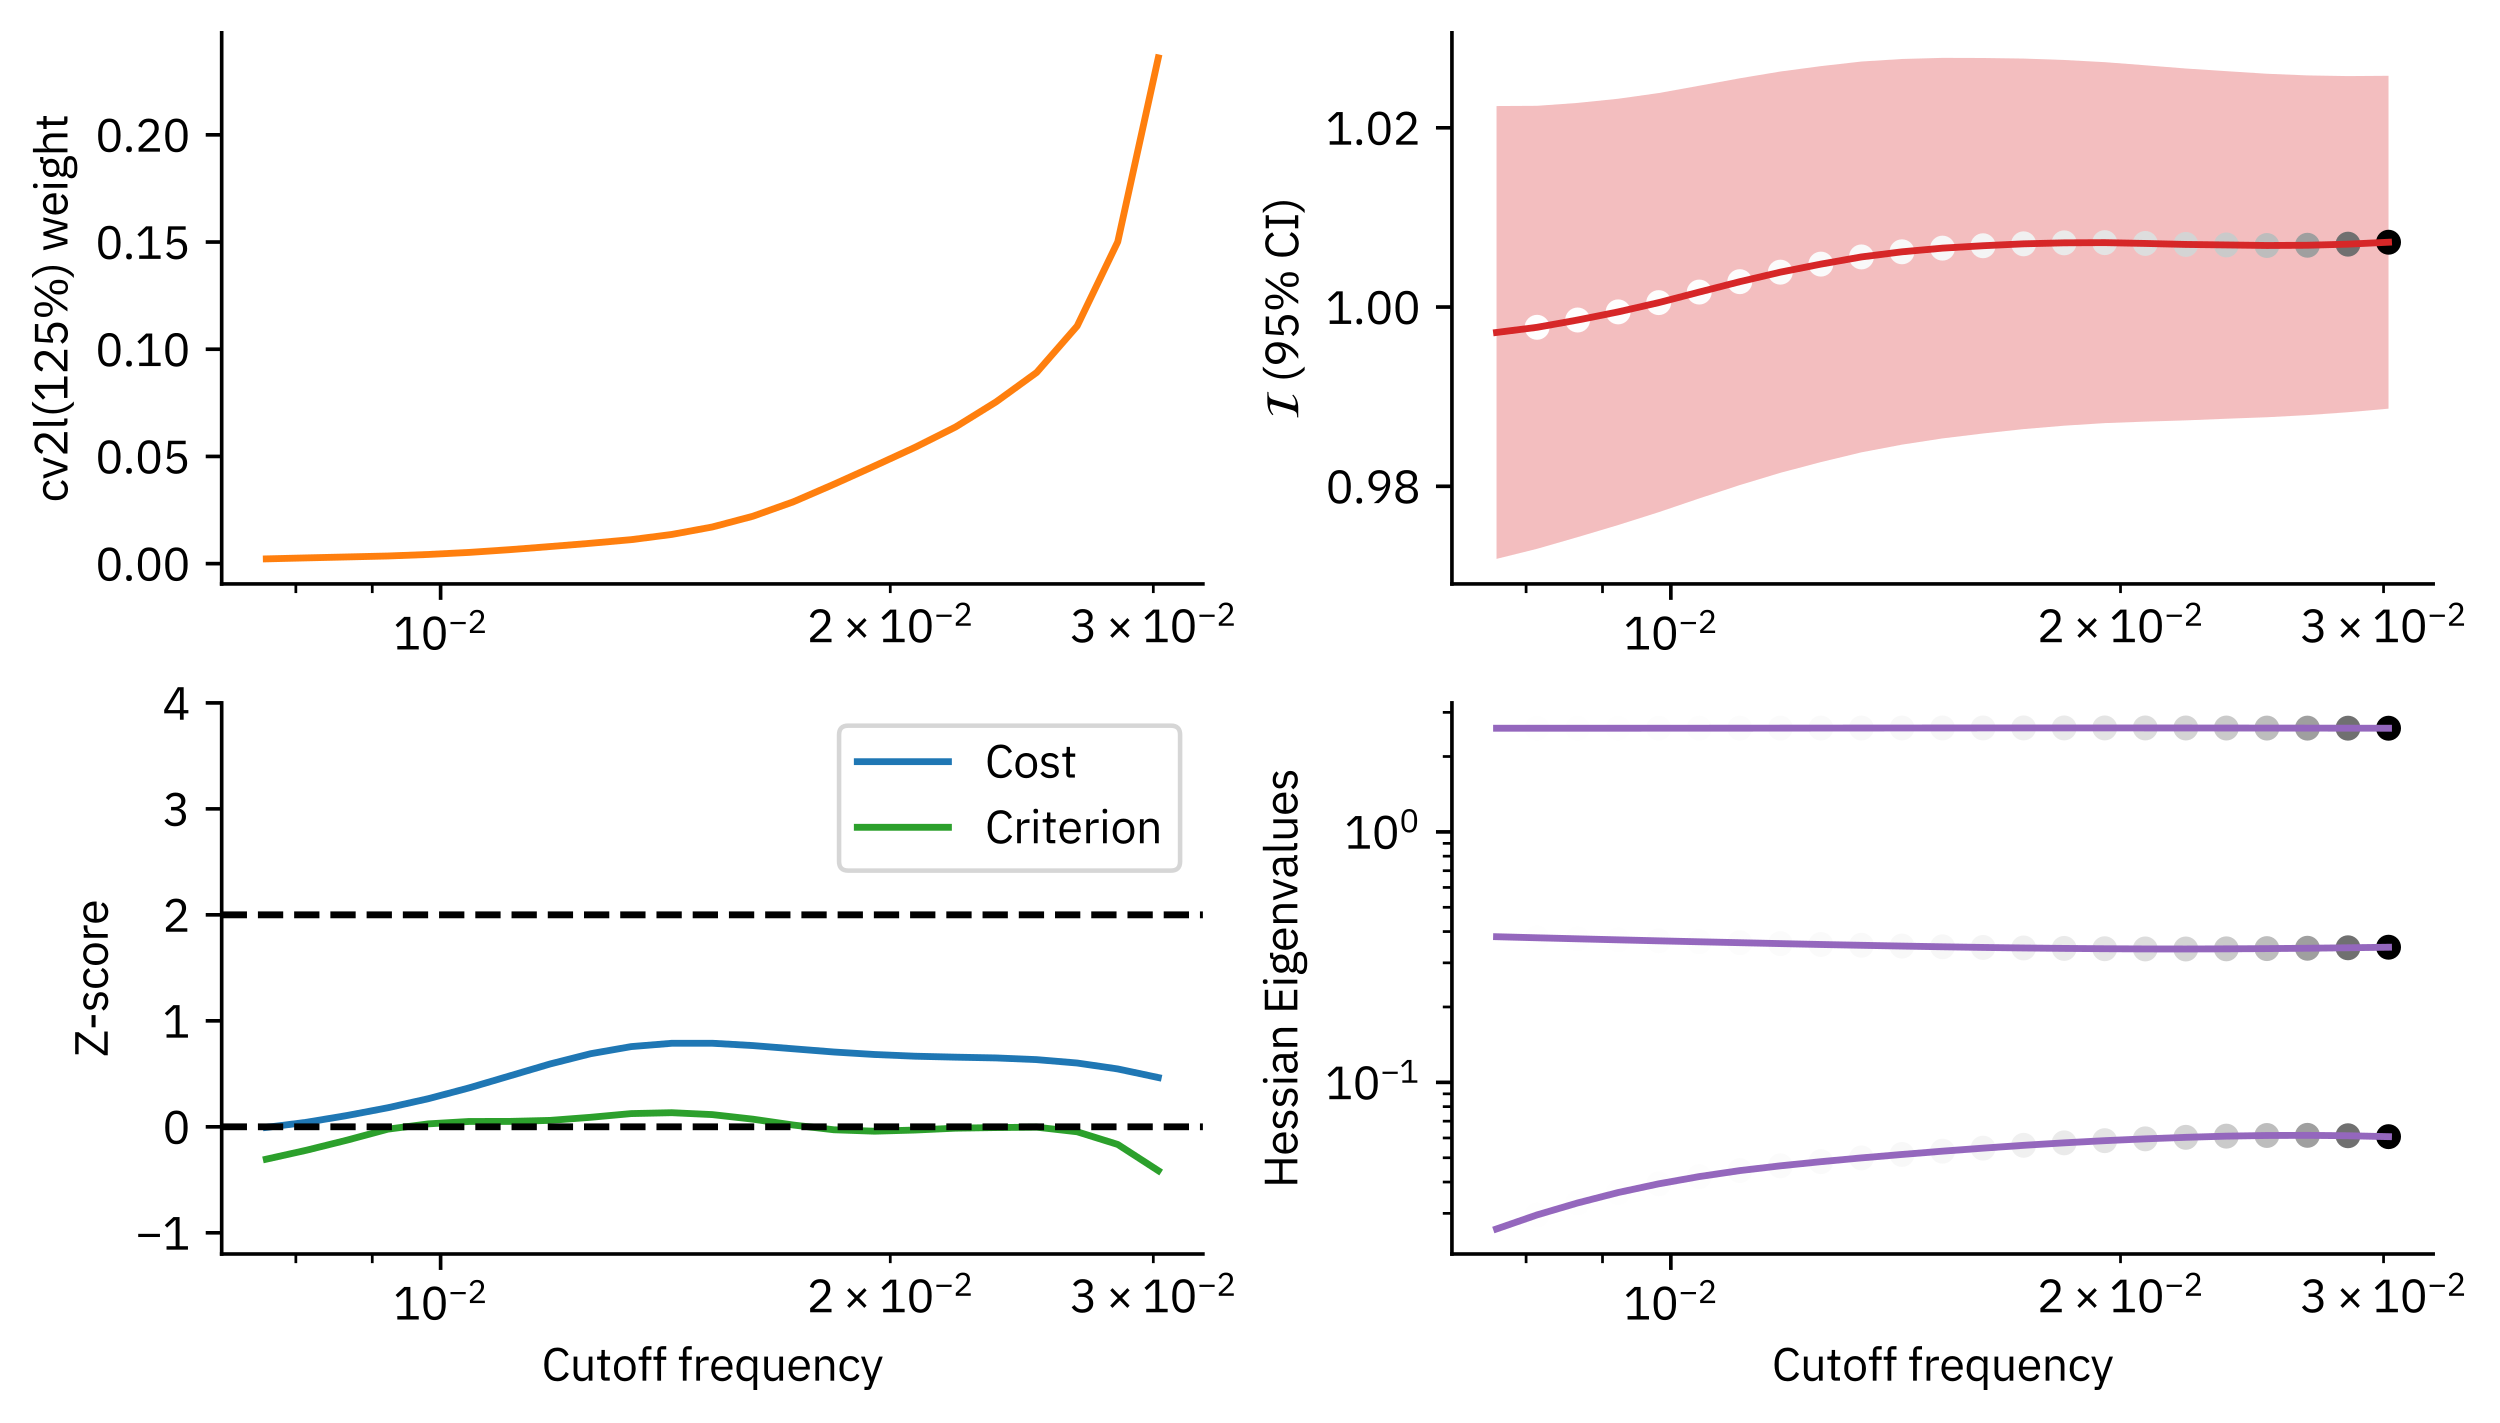<?xml version="1.0" encoding="utf-8" standalone="no"?>
<!DOCTYPE svg PUBLIC "-//W3C//DTD SVG 1.1//EN"
  "http://www.w3.org/Graphics/SVG/1.1/DTD/svg11.dtd">
<svg xmlns:xlink="http://www.w3.org/1999/xlink" width="548.548pt" height="312.15pt" viewBox="0 0 548.548 312.15" xmlns="http://www.w3.org/2000/svg" version="1.1">
 <defs>
  <style type="text/css">*{stroke-linejoin: round; stroke-linecap: butt}</style>
 </defs>
 <g id="figure_1">
  <g id="patch_1">
   <path d="M 0 312.15 
L 548.548 312.15 
L 548.548 0 
L 0 0 
z
" style="fill: #ffffff"/>
  </g>
  <g id="axes_1">
   <g id="patch_2">
    <path d="M 48.641 128.125 
L 263.935 128.125 
L 263.935 7.2 
L 48.641 7.2 
z
" style="fill: #ffffff"/>
   </g>
   <g id="matplotlib.axis_1">
    <g id="xtick_1">
     <g id="line2d_1">
      <defs>
       <path id="mfaf85795bc" d="M 0 0 
L 0 3.5 
" style="stroke: #000000; stroke-width: 0.8"/>
      </defs>
      <g>
       <use xlink:href="#mfaf85795bc" x="96.678" y="128.125" style="stroke: #000000; stroke-width: 0.8"/>
      </g>
     </g>
     <g id="text_1">
      <!-- $\mathdefault{10^{-2}}$ -->
      <g transform="translate(86.278 142.525) scale(0.1 -0.1)">
       <defs>
        <path id="IBMPlexSans-31" d="M 3501 0 
L 3501 474 
L 2349 474 
L 2349 4467 
L 1510 4467 
L 326 3360 
L 640 3021 
L 1766 4070 
L 1811 4070 
L 1811 474 
L 563 474 
L 563 0 
L 3501 0 
z
" transform="scale(0.016)"/>
        <path id="IBMPlexSans-30" d="M 1920 -77 
C 2989 -77 3456 774 3456 2234 
C 3456 3693 2989 4544 1920 4544 
C 851 4544 384 3693 384 2234 
C 384 774 851 -77 1920 -77 
z
M 1920 390 
C 1222 390 947 1005 947 1869 
L 947 2598 
C 947 3462 1222 4077 1920 4077 
C 2618 4077 2893 3462 2893 2598 
L 2893 1869 
C 2893 1005 2618 390 1920 390 
z
" transform="scale(0.016)"/>
        <path id="IBMPlexSans-2212" d="M 3411 1734 
L 3411 2170 
L 429 2170 
L 429 1734 
L 3411 1734 
z
" transform="scale(0.016)"/>
        <path id="IBMPlexSans-32" d="M 3411 474 
L 1062 474 
L 2266 1555 
C 2835 2067 3245 2554 3245 3245 
C 3245 4006 2746 4544 1875 4544 
C 1011 4544 614 4019 442 3494 
L 922 3309 
C 1043 3731 1299 4064 1850 4064 
C 2400 4064 2675 3725 2675 3232 
L 2675 3155 
C 2675 2726 2355 2278 1939 1894 
L 480 550 
L 480 0 
L 3411 0 
L 3411 474 
z
" transform="scale(0.016)"/>
       </defs>
       <use xlink:href="#IBMPlexSans-31" transform="translate(0 0.184)"/>
       <use xlink:href="#IBMPlexSans-30" transform="translate(60 0.184)"/>
       <use xlink:href="#IBMPlexSans-2212" transform="translate(120.903 36.3) scale(0.7)"/>
       <use xlink:href="#IBMPlexSans-32" transform="translate(162.903 36.3) scale(0.7)"/>
      </g>
     </g>
    </g>
    <g id="xtick_2">
     <g id="line2d_2">
      <defs>
       <path id="md2e35bf971" d="M 0 0 
L 0 2 
" style="stroke: #000000; stroke-width: 0.6"/>
      </defs>
      <g>
       <use xlink:href="#md2e35bf971" x="64.915" y="128.125" style="stroke: #000000; stroke-width: 0.6"/>
      </g>
     </g>
    </g>
    <g id="xtick_3">
     <g id="line2d_3">
      <g>
       <use xlink:href="#md2e35bf971" x="81.681" y="128.125" style="stroke: #000000; stroke-width: 0.6"/>
      </g>
     </g>
    </g>
    <g id="xtick_4">
     <g id="line2d_4">
      <g>
       <use xlink:href="#md2e35bf971" x="195.343" y="128.125" style="stroke: #000000; stroke-width: 0.6"/>
      </g>
     </g>
     <g id="text_2">
      <!-- $\mathdefault{2\times10^{-2}}$ -->
      <g transform="translate(176.993 140.925) scale(0.1 -0.1)">
       <defs>
        <path id="IBMPlexSans-d7" d="M 2938 595 
L 3251 909 
L 2234 1952 
L 3251 2995 
L 2938 3309 
L 1920 2266 
L 902 3309 
L 589 2995 
L 1606 1952 
L 589 909 
L 902 595 
L 1920 1638 
L 2938 595 
z
" transform="scale(0.016)"/>
       </defs>
       <use xlink:href="#IBMPlexSans-32" transform="translate(0 0.184)"/>
       <use xlink:href="#IBMPlexSans-d7" transform="translate(79.482 0.184)"/>
       <use xlink:href="#IBMPlexSans-31" transform="translate(158.965 0.184)"/>
       <use xlink:href="#IBMPlexSans-30" transform="translate(218.965 0.184)"/>
       <use xlink:href="#IBMPlexSans-2212" transform="translate(279.868 36.3) scale(0.7)"/>
       <use xlink:href="#IBMPlexSans-32" transform="translate(321.868 36.3) scale(0.7)"/>
      </g>
     </g>
    </g>
    <g id="xtick_5">
     <g id="line2d_5">
      <g>
       <use xlink:href="#md2e35bf971" x="253.058" y="128.125" style="stroke: #000000; stroke-width: 0.6"/>
      </g>
     </g>
     <g id="text_3">
      <!-- $\mathdefault{3\times10^{-2}}$ -->
      <g transform="translate(234.708 140.925) scale(0.1 -0.1)">
       <defs>
        <path id="IBMPlexSans-33" d="M 1184 2573 
L 1184 2106 
L 1709 2106 
C 2336 2106 2669 1805 2669 1280 
L 2669 1229 
C 2669 704 2336 403 1709 403 
C 1165 403 902 640 672 992 
L 269 685 
C 544 301 941 -77 1715 -77 
C 2624 -77 3232 454 3232 1222 
C 3232 1894 2771 2253 2291 2349 
L 2291 2374 
C 2765 2496 3149 2842 3149 3418 
C 3149 4141 2547 4544 1792 4544 
C 1075 4544 685 4173 461 3814 
L 858 3507 
C 1043 3846 1318 4064 1779 4064 
C 2253 4064 2579 3827 2579 3360 
L 2579 3315 
C 2579 2886 2272 2573 1670 2573 
L 1184 2573 
z
" transform="scale(0.016)"/>
       </defs>
       <use xlink:href="#IBMPlexSans-33" transform="translate(0 0.184)"/>
       <use xlink:href="#IBMPlexSans-d7" transform="translate(79.482 0.184)"/>
       <use xlink:href="#IBMPlexSans-31" transform="translate(158.965 0.184)"/>
       <use xlink:href="#IBMPlexSans-30" transform="translate(218.965 0.184)"/>
       <use xlink:href="#IBMPlexSans-2212" transform="translate(279.868 36.3) scale(0.7)"/>
       <use xlink:href="#IBMPlexSans-32" transform="translate(321.868 36.3) scale(0.7)"/>
      </g>
     </g>
    </g>
   </g>
   <g id="matplotlib.axis_2">
    <g id="ytick_1">
     <g id="line2d_6">
      <defs>
       <path id="m60d78a53fa" d="M 0 0 
L -3.5 0 
" style="stroke: #000000; stroke-width: 0.8"/>
      </defs>
      <g>
       <use xlink:href="#m60d78a53fa" x="48.641" y="123.675" style="stroke: #000000; stroke-width: 0.8"/>
      </g>
     </g>
     <g id="text_4">
      <!-- 0.00 -->
      <g transform="translate(20.92 127.375) scale(0.1 -0.1)">
       <defs>
        <path id="IBMPlexSans-2e" d="M 870 -77 
C 1139 -77 1261 77 1261 294 
L 1261 378 
C 1261 595 1139 749 870 749 
C 602 749 480 595 480 378 
L 480 294 
C 480 77 602 -77 870 -77 
z
" transform="scale(0.016)"/>
       </defs>
       <use xlink:href="#IBMPlexSans-30"/>
       <use xlink:href="#IBMPlexSans-2e" transform="translate(60 0)"/>
       <use xlink:href="#IBMPlexSans-30" transform="translate(87.2 0)"/>
       <use xlink:href="#IBMPlexSans-30" transform="translate(147.2 0)"/>
      </g>
     </g>
    </g>
    <g id="ytick_2">
     <g id="line2d_7">
      <g>
       <use xlink:href="#m60d78a53fa" x="48.641" y="100.152" style="stroke: #000000; stroke-width: 0.8"/>
      </g>
     </g>
     <g id="text_5">
      <!-- 0.05 -->
      <g transform="translate(20.92 103.852) scale(0.1 -0.1)">
       <defs>
        <path id="IBMPlexSans-35" d="M 3187 4467 
L 794 4467 
L 634 2010 
L 1088 1946 
C 1274 2150 1478 2323 1888 2323 
C 2496 2323 2822 1984 2822 1395 
L 2822 1331 
C 2822 742 2496 403 1888 403 
C 1350 403 1126 640 896 992 
L 493 685 
C 762 301 1146 -77 1888 -77 
C 2829 -77 3392 531 3392 1402 
C 3392 2266 2829 2784 2061 2784 
C 1594 2784 1357 2592 1146 2291 
L 1101 2291 
L 1229 3994 
L 3187 3994 
L 3187 4467 
z
" transform="scale(0.016)"/>
       </defs>
       <use xlink:href="#IBMPlexSans-30"/>
       <use xlink:href="#IBMPlexSans-2e" transform="translate(60 0)"/>
       <use xlink:href="#IBMPlexSans-30" transform="translate(87.2 0)"/>
       <use xlink:href="#IBMPlexSans-35" transform="translate(147.2 0)"/>
      </g>
     </g>
    </g>
    <g id="ytick_3">
     <g id="line2d_8">
      <g>
       <use xlink:href="#m60d78a53fa" x="48.641" y="76.629" style="stroke: #000000; stroke-width: 0.8"/>
      </g>
     </g>
     <g id="text_6">
      <!-- 0.10 -->
      <g transform="translate(20.92 80.329) scale(0.1 -0.1)">
       <use xlink:href="#IBMPlexSans-30"/>
       <use xlink:href="#IBMPlexSans-2e" transform="translate(60 0)"/>
       <use xlink:href="#IBMPlexSans-31" transform="translate(87.2 0)"/>
       <use xlink:href="#IBMPlexSans-30" transform="translate(147.2 0)"/>
      </g>
     </g>
    </g>
    <g id="ytick_4">
     <g id="line2d_9">
      <g>
       <use xlink:href="#m60d78a53fa" x="48.641" y="53.105" style="stroke: #000000; stroke-width: 0.8"/>
      </g>
     </g>
     <g id="text_7">
      <!-- 0.15 -->
      <g transform="translate(20.92 56.805) scale(0.1 -0.1)">
       <use xlink:href="#IBMPlexSans-30"/>
       <use xlink:href="#IBMPlexSans-2e" transform="translate(60 0)"/>
       <use xlink:href="#IBMPlexSans-31" transform="translate(87.2 0)"/>
       <use xlink:href="#IBMPlexSans-35" transform="translate(147.2 0)"/>
      </g>
     </g>
    </g>
    <g id="ytick_5">
     <g id="line2d_10">
      <g>
       <use xlink:href="#m60d78a53fa" x="48.641" y="29.582" style="stroke: #000000; stroke-width: 0.8"/>
      </g>
     </g>
     <g id="text_8">
      <!-- 0.20 -->
      <g transform="translate(20.92 33.282) scale(0.1 -0.1)">
       <use xlink:href="#IBMPlexSans-30"/>
       <use xlink:href="#IBMPlexSans-2e" transform="translate(60 0)"/>
       <use xlink:href="#IBMPlexSans-32" transform="translate(87.2 0)"/>
       <use xlink:href="#IBMPlexSans-30" transform="translate(147.2 0)"/>
      </g>
     </g>
    </g>
    <g id="text_9">
     <!-- cv2l(125%) weight -->
     <g transform="translate(14.8 110.232) rotate(-90) scale(0.1 -0.1)">
      <defs>
       <path id="IBMPlexSans-63" d="M 1773 -77 
C 2400 -77 2829 230 3040 704 
L 2669 954 
C 2490 576 2189 378 1773 378 
C 1165 378 851 794 851 1370 
L 851 1933 
C 851 2509 1165 2925 1773 2925 
C 2176 2925 2458 2726 2579 2387 
L 3008 2605 
C 2816 3059 2426 3379 1773 3379 
C 845 3379 301 2707 301 1651 
C 301 595 845 -77 1773 -77 
z
" transform="scale(0.016)"/>
       <path id="IBMPlexSans-76" d="M 1869 0 
L 3034 3302 
L 2541 3302 
L 1952 1664 
L 1594 538 
L 1562 538 
L 1203 1664 
L 627 3302 
L 115 3302 
L 1274 0 
L 1869 0 
z
" transform="scale(0.016)"/>
       <path id="IBMPlexSans-6c" d="M 1542 0 
L 1542 448 
L 1056 448 
L 1056 4736 
L 544 4736 
L 544 531 
C 544 224 736 0 1088 0 
L 1542 0 
z
" transform="scale(0.016)"/>
       <path id="IBMPlexSans-28" d="M 531 1997 
C 531 749 1056 -339 1690 -877 
L 2176 -877 
C 1485 -262 1011 819 1011 1715 
L 1011 2266 
C 1011 3162 1466 4224 2176 4864 
L 1690 4864 
C 1037 4307 531 3232 531 1997 
z
" transform="scale(0.016)"/>
       <path id="IBMPlexSans-25" d="M 1664 0 
L 4762 4467 
L 4269 4467 
L 1171 0 
L 1664 0 
z
M 1427 2010 
C 2074 2010 2438 2458 2438 3277 
C 2438 4096 2074 4544 1427 4544 
C 781 4544 416 4096 416 3277 
C 416 2458 781 2010 1427 2010 
z
M 1427 2342 
C 1056 2342 877 2598 877 3085 
L 877 3469 
C 877 3955 1056 4211 1427 4211 
C 1798 4211 1978 3955 1978 3469 
L 1978 3085 
C 1978 2598 1798 2342 1427 2342 
z
M 4506 -77 
C 5152 -77 5517 371 5517 1190 
C 5517 2010 5152 2458 4506 2458 
C 3859 2458 3494 2010 3494 1190 
C 3494 371 3859 -77 4506 -77 
z
M 4506 256 
C 4134 256 3955 512 3955 998 
L 3955 1382 
C 3955 1869 4134 2125 4506 2125 
C 4877 2125 5056 1869 5056 1382 
L 5056 998 
C 5056 512 4877 256 4506 256 
z
" transform="scale(0.016)"/>
       <path id="IBMPlexSans-29" d="M 1613 1997 
C 1613 3232 1107 4307 454 4864 
L -32 4864 
C 678 4224 1133 3162 1133 2266 
L 1133 1715 
C 1133 819 659 -262 -32 -877 
L 454 -877 
C 1088 -339 1613 749 1613 1997 
z
" transform="scale(0.016)"/>
       <path id="IBMPlexSans-20" transform="scale(0.016)"/>
       <path id="IBMPlexSans-77" d="M 1082 0 
L 1702 0 
L 2163 1587 
L 2445 2592 
L 2458 2592 
L 2746 1587 
L 3206 0 
L 3840 0 
L 4717 3302 
L 4237 3302 
L 3878 1875 
L 3539 429 
L 3526 429 
L 3117 1875 
L 2688 3302 
L 2234 3302 
L 1818 1875 
L 1414 429 
L 1402 429 
L 1050 1875 
L 698 3302 
L 198 3302 
L 1082 0 
z
" transform="scale(0.016)"/>
       <path id="IBMPlexSans-65" d="M 1786 -77 
C 2406 -77 2880 230 3091 678 
L 2726 941 
C 2554 576 2234 371 1818 371 
C 1203 371 838 800 838 1370 
L 838 1523 
L 3213 1523 
L 3213 1766 
C 3213 2701 2669 3379 1786 3379 
C 890 3379 301 2701 301 1651 
C 301 602 890 -77 1786 -77 
z
M 1786 2950 
C 2310 2950 2662 2560 2662 1978 
L 2662 1907 
L 838 1907 
L 838 1952 
C 838 2528 1229 2950 1786 2950 
z
" transform="scale(0.016)"/>
       <path id="IBMPlexSans-69" d="M 800 4077 
C 1018 4077 1114 4192 1114 4365 
L 1114 4448 
C 1114 4621 1018 4736 800 4736 
C 582 4736 486 4621 486 4448 
L 486 4365 
C 486 4192 582 4077 800 4077 
z
M 544 0 
L 1056 0 
L 1056 3302 
L 544 3302 
L 544 0 
z
" transform="scale(0.016)"/>
       <path id="IBMPlexSans-67" d="M 3328 -365 
C 3328 179 2976 512 2157 512 
L 1453 512 
C 1152 512 947 563 947 762 
C 947 966 1165 1075 1382 1133 
C 1478 1114 1594 1101 1702 1101 
C 2458 1101 2950 1568 2950 2240 
C 2950 2592 2810 2886 2573 3091 
L 2573 3302 
L 3200 3302 
L 3200 3750 
L 2707 3750 
C 2432 3750 2323 3565 2323 3309 
L 2323 3251 
C 2144 3334 1933 3379 1696 3379 
C 947 3379 454 2912 454 2240 
C 454 1779 685 1414 1075 1229 
L 1075 1203 
C 742 1120 506 960 506 627 
C 506 403 614 256 800 166 
L 800 96 
C 474 6 275 -186 275 -544 
C 275 -1062 698 -1357 1728 -1357 
C 2790 -1357 3328 -1043 3328 -365 
z
M 2848 -403 
C 2848 -762 2515 -941 1946 -941 
L 1472 -941 
C 954 -941 755 -704 755 -416 
C 755 -211 851 -64 1062 32 
L 2163 32 
C 2675 32 2848 -141 2848 -403 
z
M 1702 1510 
C 1267 1510 992 1715 992 2150 
L 992 2330 
C 992 2765 1267 2970 1702 2970 
C 2138 2970 2413 2765 2413 2330 
L 2413 2150 
C 2413 1715 2138 1510 1702 1510 
z
" transform="scale(0.016)"/>
       <path id="IBMPlexSans-68" d="M 544 0 
L 1056 0 
L 1056 2291 
C 1056 2714 1453 2918 1862 2918 
C 2355 2918 2611 2618 2611 2029 
L 2611 0 
L 3123 0 
L 3123 2118 
C 3123 2918 2694 3379 2016 3379 
C 1523 3379 1242 3136 1082 2765 
L 1056 2765 
L 1056 4736 
L 544 4736 
L 544 0 
z
" transform="scale(0.016)"/>
       <path id="IBMPlexSans-74" d="M 1914 0 
L 1914 448 
L 1242 448 
L 1242 2854 
L 1965 2854 
L 1965 3302 
L 1242 3302 
L 1242 4218 
L 781 4218 
L 781 3603 
C 781 3379 710 3302 493 3302 
L 186 3302 
L 186 2854 
L 730 2854 
L 730 544 
C 730 224 922 0 1274 0 
L 1914 0 
z
" transform="scale(0.016)"/>
      </defs>
      <use xlink:href="#IBMPlexSans-63"/>
      <use xlink:href="#IBMPlexSans-76" transform="translate(50.3 0)"/>
      <use xlink:href="#IBMPlexSans-32" transform="translate(99.5 0)"/>
      <use xlink:href="#IBMPlexSans-6c" transform="translate(159.5 0)"/>
      <use xlink:href="#IBMPlexSans-28" transform="translate(186.7 0)"/>
      <use xlink:href="#IBMPlexSans-31" transform="translate(220.2 0)"/>
      <use xlink:href="#IBMPlexSans-32" transform="translate(280.2 0)"/>
      <use xlink:href="#IBMPlexSans-35" transform="translate(340.2 0)"/>
      <use xlink:href="#IBMPlexSans-25" transform="translate(400.2 0)"/>
      <use xlink:href="#IBMPlexSans-29" transform="translate(492.9 0)"/>
      <use xlink:href="#IBMPlexSans-20" transform="translate(526.4 0)"/>
      <use xlink:href="#IBMPlexSans-77" transform="translate(550 0)"/>
      <use xlink:href="#IBMPlexSans-65" transform="translate(626.8 0)"/>
      <use xlink:href="#IBMPlexSans-69" transform="translate(681.7 0)"/>
      <use xlink:href="#IBMPlexSans-67" transform="translate(706.7 0)"/>
      <use xlink:href="#IBMPlexSans-68" transform="translate(759.5 0)"/>
      <use xlink:href="#IBMPlexSans-74" transform="translate(816.3 0)"/>
     </g>
    </g>
   </g>
   <g id="line2d_11">
    <path d="M 58.427 122.628 
L 67.323 122.41 
L 76.22 122.203 
L 85.116 121.994 
L 94.013 121.656 
L 102.909 121.212 
L 111.806 120.61 
L 120.702 119.922 
L 129.599 119.201 
L 138.495 118.411 
L 147.391 117.268 
L 156.288 115.63 
L 165.184 113.277 
L 174.081 110.104 
L 182.977 106.255 
L 191.874 102.243 
L 200.77 98.156 
L 209.667 93.69 
L 218.563 88.178 
L 227.46 81.729 
L 236.356 71.53 
L 245.253 53.061 
L 254.149 12.697 
" clip-path="url(#p7cb6668f11)" style="fill: none; stroke: #ff7f0e; stroke-width: 1.5; stroke-linecap: square"/>
   </g>
   <g id="patch_3">
    <path d="M 48.641 128.125 
L 48.641 7.2 
" style="fill: none; stroke: #000000; stroke-width: 0.8; stroke-linejoin: miter; stroke-linecap: square"/>
   </g>
   <g id="patch_4">
    <path d="M 48.641 128.125 
L 263.935 128.125 
" style="fill: none; stroke: #000000; stroke-width: 0.8; stroke-linejoin: miter; stroke-linecap: square"/>
   </g>
  </g>
  <g id="axes_2">
   <g id="patch_5">
    <path d="M 318.58 128.125 
L 533.875 128.125 
L 533.875 7.2 
L 318.58 7.2 
z
" style="fill: #ffffff"/>
   </g>
   <g id="FillBetweenPolyCollection_1">
    <defs>
     <path id="m335739b4f2" d="M 328.367 -288.881 
L 328.367 -189.522 
L 337.263 -191.733 
L 346.16 -194.293 
L 355.056 -196.949 
L 363.952 -199.767 
L 372.849 -202.787 
L 381.745 -205.718 
L 390.642 -208.407 
L 399.538 -210.756 
L 408.435 -212.901 
L 417.331 -214.588 
L 426.228 -215.956 
L 435.124 -217.036 
L 444.021 -217.999 
L 452.917 -218.747 
L 461.814 -219.311 
L 470.71 -219.638 
L 479.607 -219.912 
L 488.503 -220.272 
L 497.4 -220.598 
L 506.296 -221.069 
L 515.193 -221.697 
L 524.089 -222.48 
L 524.089 -295.52 
L 524.089 -295.52 
L 515.193 -295.454 
L 506.296 -295.603 
L 497.4 -295.968 
L 488.503 -296.535 
L 479.607 -297.118 
L 470.71 -297.827 
L 461.814 -298.513 
L 452.917 -298.987 
L 444.021 -299.3 
L 435.124 -299.425 
L 426.228 -299.453 
L 417.331 -299.209 
L 408.435 -298.65 
L 399.538 -297.642 
L 390.642 -296.458 
L 381.745 -294.974 
L 372.849 -293.343 
L 363.952 -291.736 
L 355.056 -290.484 
L 346.16 -289.572 
L 337.263 -288.933 
L 328.367 -288.881 
z
"/>
    </defs>
    <g clip-path="url(#p8186dd0344)">
     <use xlink:href="#m335739b4f2" x="0" y="312.15" style="fill: #d62728; fill-opacity: 0.3"/>
    </g>
   </g>
   <g id="PathCollection_1">
    <defs>
     <path id="C0_0_fe60391a0e" d="M 0 2.739 
C 0.726 2.739 1.423 2.45 1.936 1.936 
C 2.45 1.423 2.739 0.726 2.739 -0 
C 2.739 -0.726 2.45 -1.423 1.936 -1.936 
C 1.423 -2.45 0.726 -2.739 0 -2.739 
C -0.726 -2.739 -1.423 -2.45 -1.936 -1.936 
C -2.45 -1.423 -2.739 -0.726 -2.739 0 
C -2.739 0.726 -2.45 1.423 -1.936 1.936 
C -1.423 2.45 -0.726 2.739 0 2.739 
z
"/>
    </defs>
    <g clip-path="url(#p8186dd0344)">
     <use xlink:href="#C0_0_fe60391a0e" x="337.263" y="71.817" style="fill: #fefefe"/>
    </g>
    <g clip-path="url(#p8186dd0344)">
     <use xlink:href="#C0_0_fe60391a0e" x="346.16" y="70.217" style="fill: #fefefe"/>
    </g>
    <g clip-path="url(#p8186dd0344)">
     <use xlink:href="#C0_0_fe60391a0e" x="355.056" y="68.433" style="fill: #fefefe"/>
    </g>
    <g clip-path="url(#p8186dd0344)">
     <use xlink:href="#C0_0_fe60391a0e" x="363.952" y="66.398" style="fill: #fdfdfd"/>
    </g>
    <g clip-path="url(#p8186dd0344)">
     <use xlink:href="#C0_0_fe60391a0e" x="372.849" y="64.084" style="fill: #fdfdfd"/>
    </g>
    <g clip-path="url(#p8186dd0344)">
     <use xlink:href="#C0_0_fe60391a0e" x="381.745" y="61.804" style="fill: #fcfcfc"/>
    </g>
    <g clip-path="url(#p8186dd0344)">
     <use xlink:href="#C0_0_fe60391a0e" x="390.642" y="59.717" style="fill: #fbfbfb"/>
    </g>
    <g clip-path="url(#p8186dd0344)">
     <use xlink:href="#C0_0_fe60391a0e" x="399.538" y="57.951" style="fill: #fafafa"/>
    </g>
    <g clip-path="url(#p8186dd0344)">
     <use xlink:href="#C0_0_fe60391a0e" x="408.435" y="56.374" style="fill: #f9f9f9"/>
    </g>
    <g clip-path="url(#p8186dd0344)">
     <use xlink:href="#C0_0_fe60391a0e" x="417.331" y="55.251" style="fill: #f8f8f8"/>
    </g>
    <g clip-path="url(#p8186dd0344)">
     <use xlink:href="#C0_0_fe60391a0e" x="426.228" y="54.445" style="fill: #f7f7f7"/>
    </g>
    <g clip-path="url(#p8186dd0344)">
     <use xlink:href="#C0_0_fe60391a0e" x="435.124" y="53.919" style="fill: #f4f4f4"/>
    </g>
    <g clip-path="url(#p8186dd0344)">
     <use xlink:href="#C0_0_fe60391a0e" x="444.021" y="53.5" style="fill: #f0f0f0"/>
    </g>
    <g clip-path="url(#p8186dd0344)">
     <use xlink:href="#C0_0_fe60391a0e" x="452.917" y="53.283" style="fill: #eaeaea"/>
    </g>
    <g clip-path="url(#p8186dd0344)">
     <use xlink:href="#C0_0_fe60391a0e" x="461.814" y="53.238" style="fill: #e4e4e4"/>
    </g>
    <g clip-path="url(#p8186dd0344)">
     <use xlink:href="#C0_0_fe60391a0e" x="470.71" y="53.417" style="fill: #dddddd"/>
    </g>
    <g clip-path="url(#p8186dd0344)">
     <use xlink:href="#C0_0_fe60391a0e" x="479.607" y="53.634" style="fill: #d4d4d4"/>
    </g>
    <g clip-path="url(#p8186dd0344)">
     <use xlink:href="#C0_0_fe60391a0e" x="488.503" y="53.746" style="fill: #cacaca"/>
    </g>
    <g clip-path="url(#p8186dd0344)">
     <use xlink:href="#C0_0_fe60391a0e" x="497.4" y="53.866" style="fill: #bdbdbd"/>
    </g>
    <g clip-path="url(#p8186dd0344)">
     <use xlink:href="#C0_0_fe60391a0e" x="506.296" y="53.814" style="fill: #9f9f9f"/>
    </g>
    <g clip-path="url(#p8186dd0344)">
     <use xlink:href="#C0_0_fe60391a0e" x="515.193" y="53.574" style="fill: #707070"/>
    </g>
    <g clip-path="url(#p8186dd0344)">
     <use xlink:href="#C0_0_fe60391a0e" x="524.089" y="53.149"/>
    </g>
   </g>
   <g id="matplotlib.axis_3">
    <g id="xtick_6">
     <g id="line2d_12">
      <g>
       <use xlink:href="#mfaf85795bc" x="366.618" y="128.125" style="stroke: #000000; stroke-width: 0.8"/>
      </g>
     </g>
     <g id="text_10">
      <!-- $\mathdefault{10^{-2}}$ -->
      <g transform="translate(356.218 142.525) scale(0.1 -0.1)">
       <use xlink:href="#IBMPlexSans-31" transform="translate(0 0.184)"/>
       <use xlink:href="#IBMPlexSans-30" transform="translate(60 0.184)"/>
       <use xlink:href="#IBMPlexSans-2212" transform="translate(120.903 36.3) scale(0.7)"/>
       <use xlink:href="#IBMPlexSans-32" transform="translate(162.903 36.3) scale(0.7)"/>
      </g>
     </g>
    </g>
    <g id="xtick_7">
     <g id="line2d_13">
      <g>
       <use xlink:href="#md2e35bf971" x="334.855" y="128.125" style="stroke: #000000; stroke-width: 0.6"/>
      </g>
     </g>
    </g>
    <g id="xtick_8">
     <g id="line2d_14">
      <g>
       <use xlink:href="#md2e35bf971" x="351.62" y="128.125" style="stroke: #000000; stroke-width: 0.6"/>
      </g>
     </g>
    </g>
    <g id="xtick_9">
     <g id="line2d_15">
      <g>
       <use xlink:href="#md2e35bf971" x="465.283" y="128.125" style="stroke: #000000; stroke-width: 0.6"/>
      </g>
     </g>
     <g id="text_11">
      <!-- $\mathdefault{2\times10^{-2}}$ -->
      <g transform="translate(446.933 140.925) scale(0.1 -0.1)">
       <use xlink:href="#IBMPlexSans-32" transform="translate(0 0.184)"/>
       <use xlink:href="#IBMPlexSans-d7" transform="translate(79.482 0.184)"/>
       <use xlink:href="#IBMPlexSans-31" transform="translate(158.965 0.184)"/>
       <use xlink:href="#IBMPlexSans-30" transform="translate(218.965 0.184)"/>
       <use xlink:href="#IBMPlexSans-2212" transform="translate(279.868 36.3) scale(0.7)"/>
       <use xlink:href="#IBMPlexSans-32" transform="translate(321.868 36.3) scale(0.7)"/>
      </g>
     </g>
    </g>
    <g id="xtick_10">
     <g id="line2d_16">
      <g>
       <use xlink:href="#md2e35bf971" x="522.998" y="128.125" style="stroke: #000000; stroke-width: 0.6"/>
      </g>
     </g>
     <g id="text_12">
      <!-- $\mathdefault{3\times10^{-2}}$ -->
      <g transform="translate(504.648 140.925) scale(0.1 -0.1)">
       <use xlink:href="#IBMPlexSans-33" transform="translate(0 0.184)"/>
       <use xlink:href="#IBMPlexSans-d7" transform="translate(79.482 0.184)"/>
       <use xlink:href="#IBMPlexSans-31" transform="translate(158.965 0.184)"/>
       <use xlink:href="#IBMPlexSans-30" transform="translate(218.965 0.184)"/>
       <use xlink:href="#IBMPlexSans-2212" transform="translate(279.868 36.3) scale(0.7)"/>
       <use xlink:href="#IBMPlexSans-32" transform="translate(321.868 36.3) scale(0.7)"/>
      </g>
     </g>
    </g>
   </g>
   <g id="matplotlib.axis_4">
    <g id="ytick_6">
     <g id="line2d_17">
      <g>
       <use xlink:href="#m60d78a53fa" x="318.58" y="106.704" style="stroke: #000000; stroke-width: 0.8"/>
      </g>
     </g>
     <g id="text_13">
      <!-- 0.98 -->
      <g transform="translate(290.86 110.404) scale(0.1 -0.1)">
       <defs>
        <path id="IBMPlexSans-39" d="M 3411 2829 
C 3411 3891 2842 4544 1914 4544 
C 1018 4544 429 3942 429 3066 
C 429 2221 979 1690 1747 1690 
C 2291 1690 2611 1965 2822 2330 
L 2854 2317 
C 2611 1280 2080 698 1126 0 
L 1818 0 
C 2534 467 3411 1504 3411 2829 
z
M 1920 2144 
C 1331 2144 986 2483 986 3085 
L 986 3136 
C 986 3738 1331 4077 1920 4077 
C 2509 4077 2854 3738 2854 3136 
L 2854 3085 
C 2854 2483 2509 2144 1920 2144 
z
" transform="scale(0.016)"/>
        <path id="IBMPlexSans-38" d="M 1920 -77 
C 2938 -77 3469 480 3469 1216 
C 3469 1824 3104 2176 2566 2323 
L 2566 2374 
C 3034 2534 3334 2912 3334 3424 
C 3334 4102 2810 4544 1920 4544 
C 1030 4544 506 4102 506 3424 
C 506 2912 806 2534 1274 2374 
L 1274 2323 
C 736 2176 371 1824 371 1216 
C 371 480 902 -77 1920 -77 
z
M 1920 390 
C 1299 390 941 685 941 1190 
L 941 1325 
C 941 1830 1299 2125 1920 2125 
C 2541 2125 2899 1830 2899 1325 
L 2899 1190 
C 2899 685 2541 390 1920 390 
z
M 1920 2573 
C 1363 2573 1062 2822 1062 3277 
L 1062 3373 
C 1062 3827 1363 4077 1920 4077 
C 2477 4077 2778 3827 2778 3373 
L 2778 3277 
C 2778 2822 2477 2573 1920 2573 
z
" transform="scale(0.016)"/>
       </defs>
       <use xlink:href="#IBMPlexSans-30"/>
       <use xlink:href="#IBMPlexSans-2e" transform="translate(60 0)"/>
       <use xlink:href="#IBMPlexSans-39" transform="translate(87.2 0)"/>
       <use xlink:href="#IBMPlexSans-38" transform="translate(147.2 0)"/>
      </g>
     </g>
    </g>
    <g id="ytick_7">
     <g id="line2d_18">
      <g>
       <use xlink:href="#m60d78a53fa" x="318.58" y="67.373" style="stroke: #000000; stroke-width: 0.8"/>
      </g>
     </g>
     <g id="text_14">
      <!-- 1.00 -->
      <g transform="translate(290.86 71.073) scale(0.1 -0.1)">
       <use xlink:href="#IBMPlexSans-31"/>
       <use xlink:href="#IBMPlexSans-2e" transform="translate(60 0)"/>
       <use xlink:href="#IBMPlexSans-30" transform="translate(87.2 0)"/>
       <use xlink:href="#IBMPlexSans-30" transform="translate(147.2 0)"/>
      </g>
     </g>
    </g>
    <g id="ytick_8">
     <g id="line2d_19">
      <g>
       <use xlink:href="#m60d78a53fa" x="318.58" y="28.042" style="stroke: #000000; stroke-width: 0.8"/>
      </g>
     </g>
     <g id="text_15">
      <!-- 1.02 -->
      <g transform="translate(290.86 31.742) scale(0.1 -0.1)">
       <use xlink:href="#IBMPlexSans-31"/>
       <use xlink:href="#IBMPlexSans-2e" transform="translate(60 0)"/>
       <use xlink:href="#IBMPlexSans-30" transform="translate(87.2 0)"/>
       <use xlink:href="#IBMPlexSans-32" transform="translate(147.2 0)"/>
      </g>
     </g>
    </g>
    <g id="text_16">
     <!-- $\mathcal{I}$ (95% CI) -->
     <g transform="translate(284.86 92.012) rotate(-90) scale(0.1 -0.1)">
      <defs>
       <path id="STIXNonUnicode-Italic-e235" d="M 3782 4237 
L 3744 4083 
Q 3482 4083 3347 4067 
Q 3213 4051 3069 3977 
Q 2925 3904 2838 3753 
Q 2752 3603 2675 3334 
L 1920 710 
Q 1901 634 1901 557 
Q 1901 352 2208 352 
Q 2790 352 3283 819 
L 3398 698 
Q 3008 320 2566 160 
Q 2125 0 1549 0 
L 243 0 
L 282 154 
Q 467 154 556 160 
Q 646 166 777 201 
Q 909 237 982 310 
Q 1056 384 1139 521 
Q 1222 659 1280 870 
L 1946 3187 
Q 2061 3590 2061 3674 
Q 2061 3878 1754 3878 
Q 1523 3878 1203 3750 
Q 883 3622 678 3411 
L 570 3533 
Q 947 3904 1385 4070 
Q 1824 4237 2579 4237 
L 3782 4237 
z
" transform="scale(0.016)"/>
       <path id="IBMPlexSans-43" d="M 2170 -77 
C 2912 -77 3456 314 3738 941 
L 3309 1210 
C 3130 723 2739 403 2170 403 
C 1402 403 947 960 947 1875 
L 947 2541 
C 947 3456 1402 4064 2170 4064 
C 2720 4064 3091 3763 3270 3302 
L 3706 3565 
C 3424 4186 2912 4544 2170 4544 
C 1043 4544 371 3699 371 2208 
C 371 717 1043 -77 2170 -77 
z
" transform="scale(0.016)"/>
       <path id="IBMPlexSans-49" d="M 2176 0 
L 2176 448 
L 1549 448 
L 1549 4019 
L 2176 4019 
L 2176 4467 
L 384 4467 
L 384 4019 
L 1011 4019 
L 1011 448 
L 384 448 
L 384 0 
L 2176 0 
z
" transform="scale(0.016)"/>
      </defs>
      <use xlink:href="#STIXNonUnicode-Italic-e235"/>
      <use xlink:href="#IBMPlexSans-20" transform="translate(57.5 0)"/>
      <use xlink:href="#IBMPlexSans-28" transform="translate(81.1 0)"/>
      <use xlink:href="#IBMPlexSans-39" transform="translate(114.6 0)"/>
      <use xlink:href="#IBMPlexSans-35" transform="translate(174.6 0)"/>
      <use xlink:href="#IBMPlexSans-25" transform="translate(234.6 0)"/>
      <use xlink:href="#IBMPlexSans-20" transform="translate(327.3 0)"/>
      <use xlink:href="#IBMPlexSans-43" transform="translate(350.9 0)"/>
      <use xlink:href="#IBMPlexSans-49" transform="translate(413 0)"/>
      <use xlink:href="#IBMPlexSans-29" transform="translate(453 0)"/>
     </g>
    </g>
   </g>
   <g id="line2d_20">
    <path d="M 328.367 72.948 
L 337.263 71.817 
L 346.16 70.217 
L 355.056 68.433 
L 363.952 66.398 
L 372.849 64.084 
L 381.745 61.804 
L 390.642 59.717 
L 399.538 57.951 
L 408.435 56.374 
L 417.331 55.251 
L 426.228 54.445 
L 435.124 53.919 
L 444.021 53.5 
L 452.917 53.283 
L 461.814 53.238 
L 470.71 53.417 
L 479.607 53.634 
L 488.503 53.746 
L 497.4 53.866 
L 506.296 53.814 
L 515.193 53.574 
L 524.089 53.149 
" clip-path="url(#p8186dd0344)" style="fill: none; stroke: #d62728; stroke-width: 1.5; stroke-linecap: square"/>
   </g>
   <g id="patch_6">
    <path d="M 318.58 128.125 
L 318.58 7.2 
" style="fill: none; stroke: #000000; stroke-width: 0.8; stroke-linejoin: miter; stroke-linecap: square"/>
   </g>
   <g id="patch_7">
    <path d="M 318.58 128.125 
L 533.875 128.125 
" style="fill: none; stroke: #000000; stroke-width: 0.8; stroke-linejoin: miter; stroke-linecap: square"/>
   </g>
  </g>
  <g id="axes_3">
   <g id="patch_8">
    <path d="M 48.641 275.15 
L 263.935 275.15 
L 263.935 154.225 
L 48.641 154.225 
z
" style="fill: #ffffff"/>
   </g>
   <g id="matplotlib.axis_5">
    <g id="xtick_11">
     <g id="line2d_21">
      <g>
       <use xlink:href="#mfaf85795bc" x="96.678" y="275.15" style="stroke: #000000; stroke-width: 0.8"/>
      </g>
     </g>
     <g id="text_17">
      <!-- $\mathdefault{10^{-2}}$ -->
      <g transform="translate(86.278 289.55) scale(0.1 -0.1)">
       <use xlink:href="#IBMPlexSans-31" transform="translate(0 0.184)"/>
       <use xlink:href="#IBMPlexSans-30" transform="translate(60 0.184)"/>
       <use xlink:href="#IBMPlexSans-2212" transform="translate(120.903 36.3) scale(0.7)"/>
       <use xlink:href="#IBMPlexSans-32" transform="translate(162.903 36.3) scale(0.7)"/>
      </g>
     </g>
    </g>
    <g id="xtick_12">
     <g id="line2d_22">
      <g>
       <use xlink:href="#md2e35bf971" x="64.915" y="275.15" style="stroke: #000000; stroke-width: 0.6"/>
      </g>
     </g>
    </g>
    <g id="xtick_13">
     <g id="line2d_23">
      <g>
       <use xlink:href="#md2e35bf971" x="81.681" y="275.15" style="stroke: #000000; stroke-width: 0.6"/>
      </g>
     </g>
    </g>
    <g id="xtick_14">
     <g id="line2d_24">
      <g>
       <use xlink:href="#md2e35bf971" x="195.343" y="275.15" style="stroke: #000000; stroke-width: 0.6"/>
      </g>
     </g>
     <g id="text_18">
      <!-- $\mathdefault{2\times10^{-2}}$ -->
      <g transform="translate(176.993 287.95) scale(0.1 -0.1)">
       <use xlink:href="#IBMPlexSans-32" transform="translate(0 0.184)"/>
       <use xlink:href="#IBMPlexSans-d7" transform="translate(79.482 0.184)"/>
       <use xlink:href="#IBMPlexSans-31" transform="translate(158.965 0.184)"/>
       <use xlink:href="#IBMPlexSans-30" transform="translate(218.965 0.184)"/>
       <use xlink:href="#IBMPlexSans-2212" transform="translate(279.868 36.3) scale(0.7)"/>
       <use xlink:href="#IBMPlexSans-32" transform="translate(321.868 36.3) scale(0.7)"/>
      </g>
     </g>
    </g>
    <g id="xtick_15">
     <g id="line2d_25">
      <g>
       <use xlink:href="#md2e35bf971" x="253.058" y="275.15" style="stroke: #000000; stroke-width: 0.6"/>
      </g>
     </g>
     <g id="text_19">
      <!-- $\mathdefault{3\times10^{-2}}$ -->
      <g transform="translate(234.708 287.95) scale(0.1 -0.1)">
       <use xlink:href="#IBMPlexSans-33" transform="translate(0 0.184)"/>
       <use xlink:href="#IBMPlexSans-d7" transform="translate(79.482 0.184)"/>
       <use xlink:href="#IBMPlexSans-31" transform="translate(158.965 0.184)"/>
       <use xlink:href="#IBMPlexSans-30" transform="translate(218.965 0.184)"/>
       <use xlink:href="#IBMPlexSans-2212" transform="translate(279.868 36.3) scale(0.7)"/>
       <use xlink:href="#IBMPlexSans-32" transform="translate(321.868 36.3) scale(0.7)"/>
      </g>
     </g>
    </g>
    <g id="text_20">
     <!-- Cutoff frequency -->
     <g transform="translate(118.832 302.95) scale(0.1 -0.1)">
      <defs>
       <path id="IBMPlexSans-75" d="M 2579 0 
L 3091 0 
L 3091 3302 
L 2579 3302 
L 2579 1018 
C 2579 582 2182 384 1779 384 
C 1286 384 1024 685 1024 1274 
L 1024 3302 
L 512 3302 
L 512 1184 
C 512 384 947 -77 1626 -77 
C 2176 -77 2426 224 2554 538 
L 2579 538 
L 2579 0 
z
" transform="scale(0.016)"/>
       <path id="IBMPlexSans-6f" d="M 1792 -77 
C 2675 -77 3283 602 3283 1651 
C 3283 2701 2675 3379 1792 3379 
C 909 3379 301 2701 301 1651 
C 301 602 909 -77 1792 -77 
z
M 1792 378 
C 1242 378 851 717 851 1414 
L 851 1888 
C 851 2586 1242 2925 1792 2925 
C 2342 2925 2733 2586 2733 1888 
L 2733 1414 
C 2733 717 2342 378 1792 378 
z
" transform="scale(0.016)"/>
       <path id="IBMPlexSans-66" d="M 723 0 
L 1235 0 
L 1235 2854 
L 1946 2854 
L 1946 3302 
L 1235 3302 
L 1235 4288 
L 1946 4288 
L 1946 4736 
L 1446 4736 
C 960 4736 723 4422 723 3968 
L 723 3302 
L 186 3302 
L 186 2854 
L 723 2854 
L 723 0 
z
" transform="scale(0.016)"/>
       <path id="IBMPlexSans-72" d="M 1056 0 
L 1056 2240 
C 1056 2554 1389 2790 1939 2790 
L 2240 2790 
L 2240 3302 
L 2042 3302 
C 1504 3302 1203 3008 1088 2694 
L 1056 2694 
L 1056 3302 
L 544 3302 
L 544 0 
L 1056 0 
z
" transform="scale(0.016)"/>
       <path id="IBMPlexSans-71" d="M 2656 -1280 
L 3168 -1280 
L 3168 3302 
L 2656 3302 
L 2656 2765 
L 2630 2765 
C 2458 3181 2118 3379 1664 3379 
C 838 3379 320 2707 320 1651 
C 320 595 838 -77 1664 -77 
C 2118 -77 2432 128 2630 538 
L 2656 538 
L 2656 -1280 
z
M 1805 384 
C 1229 384 870 781 870 1370 
L 870 1933 
C 870 2522 1229 2918 1805 2918 
C 2272 2918 2656 2650 2656 2285 
L 2656 1056 
C 2656 627 2272 384 1805 384 
z
" transform="scale(0.016)"/>
       <path id="IBMPlexSans-6e" d="M 1056 0 
L 1056 2291 
C 1056 2714 1453 2918 1862 2918 
C 2355 2918 2611 2618 2611 2029 
L 2611 0 
L 3123 0 
L 3123 2118 
C 3123 2918 2694 3379 2016 3379 
C 1523 3379 1242 3136 1082 2765 
L 1056 2765 
L 1056 3302 
L 544 3302 
L 544 0 
L 1056 0 
z
" transform="scale(0.016)"/>
       <path id="IBMPlexSans-79" d="M 1779 1056 
L 1600 518 
L 1568 518 
L 1414 1056 
L 621 3302 
L 109 3302 
L 1344 -128 
L 1094 -832 
L 576 -832 
L 576 -1280 
L 838 -1280 
C 1325 -1280 1459 -1165 1606 -768 
L 3085 3302 
L 2579 3302 
L 1779 1056 
z
" transform="scale(0.016)"/>
      </defs>
      <use xlink:href="#IBMPlexSans-43"/>
      <use xlink:href="#IBMPlexSans-75" transform="translate(62.1 0)"/>
      <use xlink:href="#IBMPlexSans-74" transform="translate(118.9 0)"/>
      <use xlink:href="#IBMPlexSans-6f" transform="translate(154 0)"/>
      <use xlink:href="#IBMPlexSans-66" transform="translate(210 0)"/>
      <use xlink:href="#IBMPlexSans-66" transform="translate(242.4 0)"/>
      <use xlink:href="#IBMPlexSans-20" transform="translate(274.8 0)"/>
      <use xlink:href="#IBMPlexSans-66" transform="translate(298.4 0)"/>
      <use xlink:href="#IBMPlexSans-72" transform="translate(330.8 0)"/>
      <use xlink:href="#IBMPlexSans-65" transform="translate(367.5 0)"/>
      <use xlink:href="#IBMPlexSans-71" transform="translate(422.4 0)"/>
      <use xlink:href="#IBMPlexSans-75" transform="translate(480.4 0)"/>
      <use xlink:href="#IBMPlexSans-65" transform="translate(537.2 0)"/>
      <use xlink:href="#IBMPlexSans-6e" transform="translate(592.1 0)"/>
      <use xlink:href="#IBMPlexSans-63" transform="translate(648.9 0)"/>
      <use xlink:href="#IBMPlexSans-79" transform="translate(699.2 0)"/>
     </g>
    </g>
   </g>
   <g id="matplotlib.axis_6">
    <g id="ytick_9">
     <g id="line2d_26">
      <g>
       <use xlink:href="#m60d78a53fa" x="48.641" y="270.499" style="stroke: #000000; stroke-width: 0.8"/>
      </g>
     </g>
     <g id="text_21">
      <!-- −1 -->
      <g transform="translate(29.641 274.199) scale(0.1 -0.1)">
       <use xlink:href="#IBMPlexSans-2212"/>
       <use xlink:href="#IBMPlexSans-31" transform="translate(60 0)"/>
      </g>
     </g>
    </g>
    <g id="ytick_10">
     <g id="line2d_27">
      <g>
       <use xlink:href="#m60d78a53fa" x="48.641" y="247.244" style="stroke: #000000; stroke-width: 0.8"/>
      </g>
     </g>
     <g id="text_22">
      <!-- 0 -->
      <g transform="translate(35.641 250.944) scale(0.1 -0.1)">
       <use xlink:href="#IBMPlexSans-30"/>
      </g>
     </g>
    </g>
    <g id="ytick_11">
     <g id="line2d_28">
      <g>
       <use xlink:href="#m60d78a53fa" x="48.641" y="223.989" style="stroke: #000000; stroke-width: 0.8"/>
      </g>
     </g>
     <g id="text_23">
      <!-- 1 -->
      <g transform="translate(35.641 227.689) scale(0.1 -0.1)">
       <use xlink:href="#IBMPlexSans-31"/>
      </g>
     </g>
    </g>
    <g id="ytick_12">
     <g id="line2d_29">
      <g>
       <use xlink:href="#m60d78a53fa" x="48.641" y="200.734" style="stroke: #000000; stroke-width: 0.8"/>
      </g>
     </g>
     <g id="text_24">
      <!-- 2 -->
      <g transform="translate(35.641 204.434) scale(0.1 -0.1)">
       <use xlink:href="#IBMPlexSans-32"/>
      </g>
     </g>
    </g>
    <g id="ytick_13">
     <g id="line2d_30">
      <g>
       <use xlink:href="#m60d78a53fa" x="48.641" y="177.48" style="stroke: #000000; stroke-width: 0.8"/>
      </g>
     </g>
     <g id="text_25">
      <!-- 3 -->
      <g transform="translate(35.641 181.18) scale(0.1 -0.1)">
       <use xlink:href="#IBMPlexSans-33"/>
      </g>
     </g>
    </g>
    <g id="ytick_14">
     <g id="line2d_31">
      <g>
       <use xlink:href="#m60d78a53fa" x="48.641" y="154.225" style="stroke: #000000; stroke-width: 0.8"/>
      </g>
     </g>
     <g id="text_26">
      <!-- 4 -->
      <g transform="translate(35.641 157.925) scale(0.1 -0.1)">
       <defs>
        <path id="IBMPlexSans-34" d="M 2912 0 
L 2912 877 
L 3558 877 
L 3558 1325 
L 2912 1325 
L 2912 4467 
L 2112 4467 
L 243 1350 
L 243 877 
L 2400 877 
L 2400 0 
L 2912 0 
z
M 2368 4051 
L 2400 4051 
L 2400 1325 
L 749 1325 
L 2368 4051 
z
" transform="scale(0.016)"/>
       </defs>
       <use xlink:href="#IBMPlexSans-34"/>
      </g>
     </g>
    </g>
    <g id="text_27">
     <!-- Z-score -->
     <g transform="translate(23.641 231.913) rotate(-90) scale(0.1 -0.1)">
      <defs>
       <path id="IBMPlexSans-5a" d="M 3482 474 
L 806 474 
L 3392 3981 
L 3392 4467 
L 365 4467 
L 365 3994 
L 2810 3994 
L 230 486 
L 230 0 
L 3482 0 
L 3482 474 
z
" transform="scale(0.016)"/>
       <path id="IBMPlexSans-2d" d="M 2112 1670 
L 2112 2221 
L 442 2221 
L 442 1670 
L 2112 1670 
z
" transform="scale(0.016)"/>
       <path id="IBMPlexSans-73" d="M 1536 -77 
C 2291 -77 2758 314 2758 954 
C 2758 1453 2477 1773 1747 1882 
L 1491 1920 
C 1082 1984 858 2112 858 2432 
C 858 2746 1082 2944 1504 2944 
C 1926 2944 2208 2746 2355 2541 
L 2694 2848 
C 2426 3181 2074 3379 1542 3379 
C 870 3379 365 3059 365 2406 
C 365 1792 819 1542 1427 1453 
L 1690 1414 
C 2125 1350 2266 1152 2266 896 
C 2266 557 2010 358 1574 358 
C 1158 358 851 544 595 864 
L 230 570 
C 525 179 928 -77 1536 -77 
z
" transform="scale(0.016)"/>
      </defs>
      <use xlink:href="#IBMPlexSans-5a"/>
      <use xlink:href="#IBMPlexSans-2d" transform="translate(58 0)"/>
      <use xlink:href="#IBMPlexSans-73" transform="translate(97.9 0)"/>
      <use xlink:href="#IBMPlexSans-63" transform="translate(146.6 0)"/>
      <use xlink:href="#IBMPlexSans-6f" transform="translate(196.9 0)"/>
      <use xlink:href="#IBMPlexSans-72" transform="translate(252.9 0)"/>
      <use xlink:href="#IBMPlexSans-65" transform="translate(289.6 0)"/>
     </g>
    </g>
   </g>
   <g id="line2d_32">
    <path d="M 58.427 247.37 
L 67.323 246.237 
L 76.22 244.75 
L 85.116 243.058 
L 94.013 241.065 
L 102.909 238.707 
L 111.806 236.086 
L 120.702 233.455 
L 129.599 231.204 
L 138.495 229.644 
L 147.391 228.915 
L 156.288 228.912 
L 165.184 229.417 
L 174.081 230.126 
L 182.977 230.83 
L 191.874 231.376 
L 200.77 231.752 
L 209.667 231.962 
L 218.563 232.131 
L 227.46 232.503 
L 236.356 233.248 
L 245.253 234.548 
L 254.149 236.435 
" clip-path="url(#pae1da15895)" style="fill: none; stroke: #1f77b4; stroke-width: 1.5; stroke-linecap: square"/>
   </g>
   <g id="line2d_33">
    <path d="M 58.427 254.347 
L 67.323 252.363 
L 76.22 250.151 
L 85.116 247.758 
L 94.013 246.597 
L 102.909 246.073 
L 111.806 246.061 
L 120.702 245.837 
L 129.599 245.156 
L 138.495 244.343 
L 147.391 244.146 
L 156.288 244.564 
L 165.184 245.566 
L 174.081 246.855 
L 182.977 247.896 
L 191.874 248.208 
L 200.77 247.954 
L 209.667 247.545 
L 218.563 247.407 
L 227.46 247.322 
L 236.356 248.336 
L 245.253 251.115 
L 254.149 256.865 
" clip-path="url(#pae1da15895)" style="fill: none; stroke: #2ca02c; stroke-width: 1.5; stroke-linecap: square"/>
   </g>
   <g id="line2d_34">
    <path d="M 48.641 247.244 
L 263.935 247.244 
" clip-path="url(#pae1da15895)" style="fill: none; stroke-dasharray: 5.55,2.4; stroke-dashoffset: 0; stroke: #000000; stroke-width: 1.5"/>
   </g>
   <g id="line2d_35">
    <path d="M 48.641 200.734 
L 263.935 200.734 
" clip-path="url(#pae1da15895)" style="fill: none; stroke-dasharray: 5.55,2.4; stroke-dashoffset: 0; stroke: #000000; stroke-width: 1.5"/>
   </g>
   <g id="patch_9">
    <path d="M 48.641 275.15 
L 48.641 154.225 
" style="fill: none; stroke: #000000; stroke-width: 0.8; stroke-linejoin: miter; stroke-linecap: square"/>
   </g>
   <g id="patch_10">
    <path d="M 48.641 275.15 
L 263.935 275.15 
" style="fill: none; stroke: #000000; stroke-width: 0.8; stroke-linejoin: miter; stroke-linecap: square"/>
   </g>
   <g id="legend_1">
    <g id="patch_11">
     <path d="M 186.106 191.025 
L 256.935 191.025 
Q 258.935 191.025 258.935 189.025 
L 258.935 161.225 
Q 258.935 159.225 256.935 159.225 
L 186.106 159.225 
Q 184.106 159.225 184.106 161.225 
L 184.106 189.025 
Q 184.106 191.025 186.106 191.025 
z
" style="fill: #ffffff; opacity: 0.8; stroke: #cccccc; stroke-linejoin: miter"/>
    </g>
    <g id="line2d_36">
     <path d="M 188.106 167.125 
L 198.106 167.125 
L 208.106 167.125 
" style="fill: none; stroke: #1f77b4; stroke-width: 1.5; stroke-linecap: square"/>
    </g>
    <g id="text_28">
     <!-- Cost -->
     <g transform="translate(216.106 170.625) scale(0.1 -0.1)">
      <use xlink:href="#IBMPlexSans-43"/>
      <use xlink:href="#IBMPlexSans-6f" transform="translate(62.1 0)"/>
      <use xlink:href="#IBMPlexSans-73" transform="translate(118.1 0)"/>
      <use xlink:href="#IBMPlexSans-74" transform="translate(166.8 0)"/>
     </g>
    </g>
    <g id="line2d_37">
     <path d="M 188.106 181.525 
L 198.106 181.525 
L 208.106 181.525 
" style="fill: none; stroke: #2ca02c; stroke-width: 1.5; stroke-linecap: square"/>
    </g>
    <g id="text_29">
     <!-- Criterion -->
     <g transform="translate(216.106 185.025) scale(0.1 -0.1)">
      <use xlink:href="#IBMPlexSans-43"/>
      <use xlink:href="#IBMPlexSans-72" transform="translate(62.1 0)"/>
      <use xlink:href="#IBMPlexSans-69" transform="translate(98.8 0)"/>
      <use xlink:href="#IBMPlexSans-74" transform="translate(123.8 0)"/>
      <use xlink:href="#IBMPlexSans-65" transform="translate(158.9 0)"/>
      <use xlink:href="#IBMPlexSans-72" transform="translate(213.8 0)"/>
      <use xlink:href="#IBMPlexSans-69" transform="translate(250.5 0)"/>
      <use xlink:href="#IBMPlexSans-6f" transform="translate(275.5 0)"/>
      <use xlink:href="#IBMPlexSans-6e" transform="translate(331.5 0)"/>
     </g>
    </g>
   </g>
  </g>
  <g id="axes_4">
   <g id="patch_12">
    <path d="M 318.58 275.15 
L 533.875 275.15 
L 533.875 154.225 
L 318.58 154.225 
z
" style="fill: #ffffff"/>
   </g>
   <g id="PathCollection_2">
    <defs>
     <path id="C1_0_3f9d5e2b9c" d="M 0 2.739 
C 0.726 2.739 1.423 2.45 1.936 1.936 
C 2.45 1.423 2.739 0.726 2.739 -0 
C 2.739 -0.726 2.45 -1.423 1.936 -1.936 
C 1.423 -2.45 0.726 -2.739 0 -2.739 
C -0.726 -2.739 -1.423 -2.45 -1.936 -1.936 
C -2.45 -1.423 -2.739 -0.726 -2.739 0 
C -2.739 0.726 -2.45 1.423 -1.936 1.936 
C -1.423 2.45 -0.726 2.739 0 2.739 
z
"/>
    </defs>
    <g clip-path="url(#p261ee9584b)">
     <use xlink:href="#C1_0_3f9d5e2b9c" x="337.263" y="266.571" style="fill: #fefefe"/>
    </g>
    <g clip-path="url(#p261ee9584b)">
     <use xlink:href="#C1_0_3f9d5e2b9c" x="346.16" y="263.948" style="fill: #fefefe"/>
    </g>
    <g clip-path="url(#p261ee9584b)">
     <use xlink:href="#C1_0_3f9d5e2b9c" x="355.056" y="261.662" style="fill: #fefefe"/>
    </g>
    <g clip-path="url(#p261ee9584b)">
     <use xlink:href="#C1_0_3f9d5e2b9c" x="363.952" y="259.753" style="fill: #fdfdfd"/>
    </g>
    <g clip-path="url(#p261ee9584b)">
     <use xlink:href="#C1_0_3f9d5e2b9c" x="372.849" y="258.163" style="fill: #fdfdfd"/>
    </g>
    <g clip-path="url(#p261ee9584b)">
     <use xlink:href="#C1_0_3f9d5e2b9c" x="381.745" y="256.849" style="fill: #fcfcfc"/>
    </g>
    <g clip-path="url(#p261ee9584b)">
     <use xlink:href="#C1_0_3f9d5e2b9c" x="390.642" y="255.804" style="fill: #fbfbfb"/>
    </g>
    <g clip-path="url(#p261ee9584b)">
     <use xlink:href="#C1_0_3f9d5e2b9c" x="399.538" y="254.892" style="fill: #fafafa"/>
    </g>
    <g clip-path="url(#p261ee9584b)">
     <use xlink:href="#C1_0_3f9d5e2b9c" x="408.435" y="254.063" style="fill: #f9f9f9"/>
    </g>
    <g clip-path="url(#p261ee9584b)">
     <use xlink:href="#C1_0_3f9d5e2b9c" x="417.331" y="253.309" style="fill: #f8f8f8"/>
    </g>
    <g clip-path="url(#p261ee9584b)">
     <use xlink:href="#C1_0_3f9d5e2b9c" x="426.228" y="252.588" style="fill: #f7f7f7"/>
    </g>
    <g clip-path="url(#p261ee9584b)">
     <use xlink:href="#C1_0_3f9d5e2b9c" x="435.124" y="251.925" style="fill: #f4f4f4"/>
    </g>
    <g clip-path="url(#p261ee9584b)">
     <use xlink:href="#C1_0_3f9d5e2b9c" x="444.021" y="251.306" style="fill: #f0f0f0"/>
    </g>
    <g clip-path="url(#p261ee9584b)">
     <use xlink:href="#C1_0_3f9d5e2b9c" x="452.917" y="250.763" style="fill: #eaeaea"/>
    </g>
    <g clip-path="url(#p261ee9584b)">
     <use xlink:href="#C1_0_3f9d5e2b9c" x="461.814" y="250.285" style="fill: #e4e4e4"/>
    </g>
    <g clip-path="url(#p261ee9584b)">
     <use xlink:href="#C1_0_3f9d5e2b9c" x="470.71" y="249.886" style="fill: #dddddd"/>
    </g>
    <g clip-path="url(#p261ee9584b)">
     <use xlink:href="#C1_0_3f9d5e2b9c" x="479.607" y="249.552" style="fill: #d4d4d4"/>
    </g>
    <g clip-path="url(#p261ee9584b)">
     <use xlink:href="#C1_0_3f9d5e2b9c" x="488.503" y="249.291" style="fill: #cacaca"/>
    </g>
    <g clip-path="url(#p261ee9584b)">
     <use xlink:href="#C1_0_3f9d5e2b9c" x="497.4" y="249.148" style="fill: #bdbdbd"/>
    </g>
    <g clip-path="url(#p261ee9584b)">
     <use xlink:href="#C1_0_3f9d5e2b9c" x="506.296" y="249.118" style="fill: #9f9f9f"/>
    </g>
    <g clip-path="url(#p261ee9584b)">
     <use xlink:href="#C1_0_3f9d5e2b9c" x="515.193" y="249.203" style="fill: #707070"/>
    </g>
    <g clip-path="url(#p261ee9584b)">
     <use xlink:href="#C1_0_3f9d5e2b9c" x="524.089" y="249.403"/>
    </g>
   </g>
   <g id="PathCollection_3">
    <defs>
     <path id="C2_0_163345caf4" d="M 0 2.739 
C 0.726 2.739 1.423 2.45 1.936 1.936 
C 2.45 1.423 2.739 0.726 2.739 -0 
C 2.739 -0.726 2.45 -1.423 1.936 -1.936 
C 1.423 -2.45 0.726 -2.739 0 -2.739 
C -0.726 -2.739 -1.423 -2.45 -1.936 -1.936 
C -2.45 -1.423 -2.739 -0.726 -2.739 0 
C -2.739 0.726 -2.45 1.423 -1.936 1.936 
C -1.423 2.45 -0.726 2.739 0 2.739 
z
"/>
    </defs>
    <g clip-path="url(#p261ee9584b)">
     <use xlink:href="#C2_0_163345caf4" x="337.263" y="205.767" style="fill: #fefefe"/>
    </g>
    <g clip-path="url(#p261ee9584b)">
     <use xlink:href="#C2_0_163345caf4" x="346.16" y="205.994" style="fill: #fefefe"/>
    </g>
    <g clip-path="url(#p261ee9584b)">
     <use xlink:href="#C2_0_163345caf4" x="355.056" y="206.219" style="fill: #fefefe"/>
    </g>
    <g clip-path="url(#p261ee9584b)">
     <use xlink:href="#C2_0_163345caf4" x="363.952" y="206.438" style="fill: #fdfdfd"/>
    </g>
    <g clip-path="url(#p261ee9584b)">
     <use xlink:href="#C2_0_163345caf4" x="372.849" y="206.645" style="fill: #fdfdfd"/>
    </g>
    <g clip-path="url(#p261ee9584b)">
     <use xlink:href="#C2_0_163345caf4" x="381.745" y="206.845" style="fill: #fcfcfc"/>
    </g>
    <g clip-path="url(#p261ee9584b)">
     <use xlink:href="#C2_0_163345caf4" x="390.642" y="207.046" style="fill: #fbfbfb"/>
    </g>
    <g clip-path="url(#p261ee9584b)">
     <use xlink:href="#C2_0_163345caf4" x="399.538" y="207.239" style="fill: #fafafa"/>
    </g>
    <g clip-path="url(#p261ee9584b)">
     <use xlink:href="#C2_0_163345caf4" x="408.435" y="207.415" style="fill: #f9f9f9"/>
    </g>
    <g clip-path="url(#p261ee9584b)">
     <use xlink:href="#C2_0_163345caf4" x="417.331" y="207.587" style="fill: #f8f8f8"/>
    </g>
    <g clip-path="url(#p261ee9584b)">
     <use xlink:href="#C2_0_163345caf4" x="426.228" y="207.744" style="fill: #f7f7f7"/>
    </g>
    <g clip-path="url(#p261ee9584b)">
     <use xlink:href="#C2_0_163345caf4" x="435.124" y="207.887" style="fill: #f4f4f4"/>
    </g>
    <g clip-path="url(#p261ee9584b)">
     <use xlink:href="#C2_0_163345caf4" x="444.021" y="208.003" style="fill: #f0f0f0"/>
    </g>
    <g clip-path="url(#p261ee9584b)">
     <use xlink:href="#C2_0_163345caf4" x="452.917" y="208.099" style="fill: #eaeaea"/>
    </g>
    <g clip-path="url(#p261ee9584b)">
     <use xlink:href="#C2_0_163345caf4" x="461.814" y="208.169" style="fill: #e4e4e4"/>
    </g>
    <g clip-path="url(#p261ee9584b)">
     <use xlink:href="#C2_0_163345caf4" x="470.71" y="208.215" style="fill: #dddddd"/>
    </g>
    <g clip-path="url(#p261ee9584b)">
     <use xlink:href="#C2_0_163345caf4" x="479.607" y="208.226" style="fill: #d4d4d4"/>
    </g>
    <g clip-path="url(#p261ee9584b)">
     <use xlink:href="#C2_0_163345caf4" x="488.503" y="208.194" style="fill: #cacaca"/>
    </g>
    <g clip-path="url(#p261ee9584b)">
     <use xlink:href="#C2_0_163345caf4" x="497.4" y="208.142" style="fill: #bdbdbd"/>
    </g>
    <g clip-path="url(#p261ee9584b)">
     <use xlink:href="#C2_0_163345caf4" x="506.296" y="208.063" style="fill: #9f9f9f"/>
    </g>
    <g clip-path="url(#p261ee9584b)">
     <use xlink:href="#C2_0_163345caf4" x="515.193" y="207.96" style="fill: #707070"/>
    </g>
    <g clip-path="url(#p261ee9584b)">
     <use xlink:href="#C2_0_163345caf4" x="524.089" y="207.839"/>
    </g>
   </g>
   <g id="PathCollection_4">
    <defs>
     <path id="C3_0_a745479e5b" d="M 0 2.739 
C 0.726 2.739 1.423 2.45 1.936 1.936 
C 2.45 1.423 2.739 0.726 2.739 -0 
C 2.739 -0.726 2.45 -1.423 1.936 -1.936 
C 1.423 -2.45 0.726 -2.739 0 -2.739 
C -0.726 -2.739 -1.423 -2.45 -1.936 -1.936 
C -2.45 -1.423 -2.739 -0.726 -2.739 0 
C -2.739 0.726 -2.45 1.423 -1.936 1.936 
C -1.423 2.45 -0.726 2.739 0 2.739 
z
"/>
    </defs>
    <g clip-path="url(#p261ee9584b)">
     <use xlink:href="#C3_0_a745479e5b" x="337.263" y="159.79" style="fill: #fefefe"/>
    </g>
    <g clip-path="url(#p261ee9584b)">
     <use xlink:href="#C3_0_a745479e5b" x="346.16" y="159.788" style="fill: #fefefe"/>
    </g>
    <g clip-path="url(#p261ee9584b)">
     <use xlink:href="#C3_0_a745479e5b" x="355.056" y="159.787" style="fill: #fefefe"/>
    </g>
    <g clip-path="url(#p261ee9584b)">
     <use xlink:href="#C3_0_a745479e5b" x="363.952" y="159.783" style="fill: #fdfdfd"/>
    </g>
    <g clip-path="url(#p261ee9584b)">
     <use xlink:href="#C3_0_a745479e5b" x="372.849" y="159.779" style="fill: #fdfdfd"/>
    </g>
    <g clip-path="url(#p261ee9584b)">
     <use xlink:href="#C3_0_a745479e5b" x="381.745" y="159.773" style="fill: #fcfcfc"/>
    </g>
    <g clip-path="url(#p261ee9584b)">
     <use xlink:href="#C3_0_a745479e5b" x="390.642" y="159.763" style="fill: #fbfbfb"/>
    </g>
    <g clip-path="url(#p261ee9584b)">
     <use xlink:href="#C3_0_a745479e5b" x="399.538" y="159.753" style="fill: #fafafa"/>
    </g>
    <g clip-path="url(#p261ee9584b)">
     <use xlink:href="#C3_0_a745479e5b" x="408.435" y="159.745" style="fill: #f9f9f9"/>
    </g>
    <g clip-path="url(#p261ee9584b)">
     <use xlink:href="#C3_0_a745479e5b" x="417.331" y="159.737" style="fill: #f8f8f8"/>
    </g>
    <g clip-path="url(#p261ee9584b)">
     <use xlink:href="#C3_0_a745479e5b" x="426.228" y="159.73" style="fill: #f7f7f7"/>
    </g>
    <g clip-path="url(#p261ee9584b)">
     <use xlink:href="#C3_0_a745479e5b" x="435.124" y="159.725" style="fill: #f4f4f4"/>
    </g>
    <g clip-path="url(#p261ee9584b)">
     <use xlink:href="#C3_0_a745479e5b" x="444.021" y="159.722" style="fill: #f0f0f0"/>
    </g>
    <g clip-path="url(#p261ee9584b)">
     <use xlink:href="#C3_0_a745479e5b" x="452.917" y="159.722" style="fill: #eaeaea"/>
    </g>
    <g clip-path="url(#p261ee9584b)">
     <use xlink:href="#C3_0_a745479e5b" x="461.814" y="159.723" style="fill: #e4e4e4"/>
    </g>
    <g clip-path="url(#p261ee9584b)">
     <use xlink:href="#C3_0_a745479e5b" x="470.71" y="159.726" style="fill: #dddddd"/>
    </g>
    <g clip-path="url(#p261ee9584b)">
     <use xlink:href="#C3_0_a745479e5b" x="479.607" y="159.732" style="fill: #d4d4d4"/>
    </g>
    <g clip-path="url(#p261ee9584b)">
     <use xlink:href="#C3_0_a745479e5b" x="488.503" y="159.743" style="fill: #cacaca"/>
    </g>
    <g clip-path="url(#p261ee9584b)">
     <use xlink:href="#C3_0_a745479e5b" x="497.4" y="159.753" style="fill: #bdbdbd"/>
    </g>
    <g clip-path="url(#p261ee9584b)">
     <use xlink:href="#C3_0_a745479e5b" x="506.296" y="159.764" style="fill: #9f9f9f"/>
    </g>
    <g clip-path="url(#p261ee9584b)">
     <use xlink:href="#C3_0_a745479e5b" x="515.193" y="159.776" style="fill: #707070"/>
    </g>
    <g clip-path="url(#p261ee9584b)">
     <use xlink:href="#C3_0_a745479e5b" x="524.089" y="159.787"/>
    </g>
   </g>
   <g id="matplotlib.axis_7">
    <g id="xtick_16">
     <g id="line2d_38">
      <g>
       <use xlink:href="#mfaf85795bc" x="366.618" y="275.15" style="stroke: #000000; stroke-width: 0.8"/>
      </g>
     </g>
     <g id="text_30">
      <!-- $\mathdefault{10^{-2}}$ -->
      <g transform="translate(356.218 289.55) scale(0.1 -0.1)">
       <use xlink:href="#IBMPlexSans-31" transform="translate(0 0.184)"/>
       <use xlink:href="#IBMPlexSans-30" transform="translate(60 0.184)"/>
       <use xlink:href="#IBMPlexSans-2212" transform="translate(120.903 36.3) scale(0.7)"/>
       <use xlink:href="#IBMPlexSans-32" transform="translate(162.903 36.3) scale(0.7)"/>
      </g>
     </g>
    </g>
    <g id="xtick_17">
     <g id="line2d_39">
      <g>
       <use xlink:href="#md2e35bf971" x="334.855" y="275.15" style="stroke: #000000; stroke-width: 0.6"/>
      </g>
     </g>
    </g>
    <g id="xtick_18">
     <g id="line2d_40">
      <g>
       <use xlink:href="#md2e35bf971" x="351.62" y="275.15" style="stroke: #000000; stroke-width: 0.6"/>
      </g>
     </g>
    </g>
    <g id="xtick_19">
     <g id="line2d_41">
      <g>
       <use xlink:href="#md2e35bf971" x="465.283" y="275.15" style="stroke: #000000; stroke-width: 0.6"/>
      </g>
     </g>
     <g id="text_31">
      <!-- $\mathdefault{2\times10^{-2}}$ -->
      <g transform="translate(446.933 287.95) scale(0.1 -0.1)">
       <use xlink:href="#IBMPlexSans-32" transform="translate(0 0.184)"/>
       <use xlink:href="#IBMPlexSans-d7" transform="translate(79.482 0.184)"/>
       <use xlink:href="#IBMPlexSans-31" transform="translate(158.965 0.184)"/>
       <use xlink:href="#IBMPlexSans-30" transform="translate(218.965 0.184)"/>
       <use xlink:href="#IBMPlexSans-2212" transform="translate(279.868 36.3) scale(0.7)"/>
       <use xlink:href="#IBMPlexSans-32" transform="translate(321.868 36.3) scale(0.7)"/>
      </g>
     </g>
    </g>
    <g id="xtick_20">
     <g id="line2d_42">
      <g>
       <use xlink:href="#md2e35bf971" x="522.998" y="275.15" style="stroke: #000000; stroke-width: 0.6"/>
      </g>
     </g>
     <g id="text_32">
      <!-- $\mathdefault{3\times10^{-2}}$ -->
      <g transform="translate(504.648 287.95) scale(0.1 -0.1)">
       <use xlink:href="#IBMPlexSans-33" transform="translate(0 0.184)"/>
       <use xlink:href="#IBMPlexSans-d7" transform="translate(79.482 0.184)"/>
       <use xlink:href="#IBMPlexSans-31" transform="translate(158.965 0.184)"/>
       <use xlink:href="#IBMPlexSans-30" transform="translate(218.965 0.184)"/>
       <use xlink:href="#IBMPlexSans-2212" transform="translate(279.868 36.3) scale(0.7)"/>
       <use xlink:href="#IBMPlexSans-32" transform="translate(321.868 36.3) scale(0.7)"/>
      </g>
     </g>
    </g>
    <g id="text_33">
     <!-- Cutoff frequency -->
     <g transform="translate(388.772 302.95) scale(0.1 -0.1)">
      <use xlink:href="#IBMPlexSans-43"/>
      <use xlink:href="#IBMPlexSans-75" transform="translate(62.1 0)"/>
      <use xlink:href="#IBMPlexSans-74" transform="translate(118.9 0)"/>
      <use xlink:href="#IBMPlexSans-6f" transform="translate(154 0)"/>
      <use xlink:href="#IBMPlexSans-66" transform="translate(210 0)"/>
      <use xlink:href="#IBMPlexSans-66" transform="translate(242.4 0)"/>
      <use xlink:href="#IBMPlexSans-20" transform="translate(274.8 0)"/>
      <use xlink:href="#IBMPlexSans-66" transform="translate(298.4 0)"/>
      <use xlink:href="#IBMPlexSans-72" transform="translate(330.8 0)"/>
      <use xlink:href="#IBMPlexSans-65" transform="translate(367.5 0)"/>
      <use xlink:href="#IBMPlexSans-71" transform="translate(422.4 0)"/>
      <use xlink:href="#IBMPlexSans-75" transform="translate(480.4 0)"/>
      <use xlink:href="#IBMPlexSans-65" transform="translate(537.2 0)"/>
      <use xlink:href="#IBMPlexSans-6e" transform="translate(592.1 0)"/>
      <use xlink:href="#IBMPlexSans-63" transform="translate(648.9 0)"/>
      <use xlink:href="#IBMPlexSans-79" transform="translate(699.2 0)"/>
     </g>
    </g>
   </g>
   <g id="matplotlib.axis_8">
    <g id="ytick_15">
     <g id="line2d_43">
      <g>
       <use xlink:href="#m60d78a53fa" x="318.58" y="237.492" style="stroke: #000000; stroke-width: 0.8"/>
      </g>
     </g>
     <g id="text_34">
      <!-- $\mathdefault{10^{-1}}$ -->
      <g transform="translate(290.78 241.192) scale(0.1 -0.1)">
       <use xlink:href="#IBMPlexSans-31" transform="translate(0 0.027)"/>
       <use xlink:href="#IBMPlexSans-30" transform="translate(60 0.027)"/>
       <use xlink:href="#IBMPlexSans-2212" transform="translate(120.903 36.142) scale(0.7)"/>
       <use xlink:href="#IBMPlexSans-31" transform="translate(162.903 36.142) scale(0.7)"/>
      </g>
     </g>
    </g>
    <g id="ytick_16">
     <g id="line2d_44">
      <g>
       <use xlink:href="#m60d78a53fa" x="318.58" y="182.53" style="stroke: #000000; stroke-width: 0.8"/>
      </g>
     </g>
     <g id="text_35">
      <!-- $\mathdefault{10^{0}}$ -->
      <g transform="translate(294.98 186.23) scale(0.1 -0.1)">
       <use xlink:href="#IBMPlexSans-31" transform="translate(0 0.184)"/>
       <use xlink:href="#IBMPlexSans-30" transform="translate(60 0.184)"/>
       <use xlink:href="#IBMPlexSans-30" transform="translate(120.903 36.3) scale(0.7)"/>
      </g>
     </g>
    </g>
    <g id="ytick_17">
     <g id="line2d_45">
      <defs>
       <path id="m48f596ae9c" d="M 0 0 
L -2 0 
" style="stroke: #000000; stroke-width: 0.6"/>
      </defs>
      <g>
       <use xlink:href="#m48f596ae9c" x="318.58" y="266.231" style="stroke: #000000; stroke-width: 0.6"/>
      </g>
     </g>
    </g>
    <g id="ytick_18">
     <g id="line2d_46">
      <g>
       <use xlink:href="#m48f596ae9c" x="318.58" y="259.364" style="stroke: #000000; stroke-width: 0.6"/>
      </g>
     </g>
    </g>
    <g id="ytick_19">
     <g id="line2d_47">
      <g>
       <use xlink:href="#m48f596ae9c" x="318.58" y="254.038" style="stroke: #000000; stroke-width: 0.6"/>
      </g>
     </g>
    </g>
    <g id="ytick_20">
     <g id="line2d_48">
      <g>
       <use xlink:href="#m48f596ae9c" x="318.58" y="249.686" style="stroke: #000000; stroke-width: 0.6"/>
      </g>
     </g>
    </g>
    <g id="ytick_21">
     <g id="line2d_49">
      <g>
       <use xlink:href="#m48f596ae9c" x="318.58" y="246.006" style="stroke: #000000; stroke-width: 0.6"/>
      </g>
     </g>
    </g>
    <g id="ytick_22">
     <g id="line2d_50">
      <g>
       <use xlink:href="#m48f596ae9c" x="318.58" y="242.819" style="stroke: #000000; stroke-width: 0.6"/>
      </g>
     </g>
    </g>
    <g id="ytick_23">
     <g id="line2d_51">
      <g>
       <use xlink:href="#m48f596ae9c" x="318.58" y="240.007" style="stroke: #000000; stroke-width: 0.6"/>
      </g>
     </g>
    </g>
    <g id="ytick_24">
     <g id="line2d_52">
      <g>
       <use xlink:href="#m48f596ae9c" x="318.58" y="220.947" style="stroke: #000000; stroke-width: 0.6"/>
      </g>
     </g>
    </g>
    <g id="ytick_25">
     <g id="line2d_53">
      <g>
       <use xlink:href="#m48f596ae9c" x="318.58" y="211.269" style="stroke: #000000; stroke-width: 0.6"/>
      </g>
     </g>
    </g>
    <g id="ytick_26">
     <g id="line2d_54">
      <g>
       <use xlink:href="#m48f596ae9c" x="318.58" y="204.402" style="stroke: #000000; stroke-width: 0.6"/>
      </g>
     </g>
    </g>
    <g id="ytick_27">
     <g id="line2d_55">
      <g>
       <use xlink:href="#m48f596ae9c" x="318.58" y="199.075" style="stroke: #000000; stroke-width: 0.6"/>
      </g>
     </g>
    </g>
    <g id="ytick_28">
     <g id="line2d_56">
      <g>
       <use xlink:href="#m48f596ae9c" x="318.58" y="194.723" style="stroke: #000000; stroke-width: 0.6"/>
      </g>
     </g>
    </g>
    <g id="ytick_29">
     <g id="line2d_57">
      <g>
       <use xlink:href="#m48f596ae9c" x="318.58" y="191.044" style="stroke: #000000; stroke-width: 0.6"/>
      </g>
     </g>
    </g>
    <g id="ytick_30">
     <g id="line2d_58">
      <g>
       <use xlink:href="#m48f596ae9c" x="318.58" y="187.856" style="stroke: #000000; stroke-width: 0.6"/>
      </g>
     </g>
    </g>
    <g id="ytick_31">
     <g id="line2d_59">
      <g>
       <use xlink:href="#m48f596ae9c" x="318.58" y="185.045" style="stroke: #000000; stroke-width: 0.6"/>
      </g>
     </g>
    </g>
    <g id="ytick_32">
     <g id="line2d_60">
      <g>
       <use xlink:href="#m48f596ae9c" x="318.58" y="165.985" style="stroke: #000000; stroke-width: 0.6"/>
      </g>
     </g>
    </g>
    <g id="ytick_33">
     <g id="line2d_61">
      <g>
       <use xlink:href="#m48f596ae9c" x="318.58" y="156.306" style="stroke: #000000; stroke-width: 0.6"/>
      </g>
     </g>
    </g>
    <g id="text_36">
     <!-- Hessian Eigenvalues -->
     <g transform="translate(284.66 260.679) rotate(-90) scale(0.1 -0.1)">
      <defs>
       <path id="IBMPlexSans-48" d="M 3392 0 
L 3930 0 
L 3930 4467 
L 3392 4467 
L 3392 2496 
L 1133 2496 
L 1133 4467 
L 595 4467 
L 595 0 
L 1133 0 
L 1133 2022 
L 3392 2022 
L 3392 0 
z
" transform="scale(0.016)"/>
       <path id="IBMPlexSans-61" d="M 3232 0 
L 3232 448 
L 2854 448 
L 2854 2266 
C 2854 2963 2381 3379 1587 3379 
C 992 3379 595 3085 416 2733 
L 723 2445 
C 902 2746 1165 2938 1562 2938 
C 2086 2938 2342 2682 2342 2214 
L 2342 1888 
L 1690 1888 
C 730 1888 282 1542 282 922 
C 282 307 691 -77 1389 -77 
C 1850 -77 2202 134 2342 538 
L 2374 538 
C 2413 230 2566 0 2944 0 
L 3232 0 
z
M 1472 358 
C 1075 358 819 544 819 870 
L 819 1005 
C 819 1325 1082 1504 1664 1504 
L 2342 1504 
L 2342 960 
C 2342 621 1978 358 1472 358 
z
" transform="scale(0.016)"/>
       <path id="IBMPlexSans-45" d="M 3322 0 
L 3322 474 
L 1133 474 
L 1133 2022 
L 3194 2022 
L 3194 2496 
L 1133 2496 
L 1133 3994 
L 3322 3994 
L 3322 4467 
L 595 4467 
L 595 0 
L 3322 0 
z
" transform="scale(0.016)"/>
      </defs>
      <use xlink:href="#IBMPlexSans-48"/>
      <use xlink:href="#IBMPlexSans-65" transform="translate(70.7 0)"/>
      <use xlink:href="#IBMPlexSans-73" transform="translate(125.6 0)"/>
      <use xlink:href="#IBMPlexSans-73" transform="translate(174.3 0)"/>
      <use xlink:href="#IBMPlexSans-69" transform="translate(223 0)"/>
      <use xlink:href="#IBMPlexSans-61" transform="translate(248 0)"/>
      <use xlink:href="#IBMPlexSans-6e" transform="translate(301.4 0)"/>
      <use xlink:href="#IBMPlexSans-20" transform="translate(358.2 0)"/>
      <use xlink:href="#IBMPlexSans-45" transform="translate(381.8 0)"/>
      <use xlink:href="#IBMPlexSans-69" transform="translate(440.1 0)"/>
      <use xlink:href="#IBMPlexSans-67" transform="translate(465.1 0)"/>
      <use xlink:href="#IBMPlexSans-65" transform="translate(517.9 0)"/>
      <use xlink:href="#IBMPlexSans-6e" transform="translate(572.8 0)"/>
      <use xlink:href="#IBMPlexSans-76" transform="translate(629.6 0)"/>
      <use xlink:href="#IBMPlexSans-61" transform="translate(678.8 0)"/>
      <use xlink:href="#IBMPlexSans-6c" transform="translate(732.2 0)"/>
      <use xlink:href="#IBMPlexSans-75" transform="translate(759.4 0)"/>
      <use xlink:href="#IBMPlexSans-65" transform="translate(816.2 0)"/>
      <use xlink:href="#IBMPlexSans-73" transform="translate(871.1 0)"/>
     </g>
    </g>
   </g>
   <g id="line2d_62">
    <path d="M 328.367 269.653 
L 337.263 266.571 
L 346.16 263.948 
L 355.056 261.662 
L 363.952 259.753 
L 372.849 258.163 
L 381.745 256.849 
L 390.642 255.804 
L 399.538 254.892 
L 408.435 254.063 
L 417.331 253.309 
L 426.228 252.588 
L 435.124 251.925 
L 444.021 251.306 
L 452.917 250.763 
L 461.814 250.285 
L 470.71 249.886 
L 479.607 249.552 
L 488.503 249.291 
L 497.4 249.148 
L 506.296 249.118 
L 515.193 249.203 
L 524.089 249.403 
" clip-path="url(#p261ee9584b)" style="fill: none; stroke: #9467bd; stroke-width: 1.5; stroke-linecap: square"/>
   </g>
   <g id="line2d_63">
    <path d="M 328.367 205.533 
L 337.263 205.767 
L 346.16 205.994 
L 355.056 206.219 
L 363.952 206.438 
L 372.849 206.645 
L 381.745 206.845 
L 390.642 207.046 
L 399.538 207.239 
L 408.435 207.415 
L 417.331 207.587 
L 426.228 207.744 
L 435.124 207.887 
L 444.021 208.003 
L 452.917 208.099 
L 461.814 208.169 
L 470.71 208.215 
L 479.607 208.226 
L 488.503 208.194 
L 497.4 208.142 
L 506.296 208.063 
L 515.193 207.96 
L 524.089 207.839 
" clip-path="url(#p261ee9584b)" style="fill: none; stroke: #9467bd; stroke-width: 1.5; stroke-linecap: square"/>
   </g>
   <g id="line2d_64">
    <path d="M 328.367 159.791 
L 337.263 159.79 
L 346.16 159.788 
L 355.056 159.787 
L 363.952 159.783 
L 372.849 159.779 
L 381.745 159.773 
L 390.642 159.763 
L 399.538 159.753 
L 408.435 159.745 
L 417.331 159.737 
L 426.228 159.73 
L 435.124 159.725 
L 444.021 159.722 
L 452.917 159.722 
L 461.814 159.723 
L 470.71 159.726 
L 479.607 159.732 
L 488.503 159.743 
L 497.4 159.753 
L 506.296 159.764 
L 515.193 159.776 
L 524.089 159.787 
" clip-path="url(#p261ee9584b)" style="fill: none; stroke: #9467bd; stroke-width: 1.5; stroke-linecap: square"/>
   </g>
   <g id="patch_13">
    <path d="M 318.58 275.15 
L 318.58 154.225 
" style="fill: none; stroke: #000000; stroke-width: 0.8; stroke-linejoin: miter; stroke-linecap: square"/>
   </g>
   <g id="patch_14">
    <path d="M 318.58 275.15 
L 533.875 275.15 
" style="fill: none; stroke: #000000; stroke-width: 0.8; stroke-linejoin: miter; stroke-linecap: square"/>
   </g>
  </g>
 </g>
 <defs>
  <clipPath id="p7cb6668f11">
   <rect x="48.641" y="7.2" width="215.295" height="120.925"/>
  </clipPath>
  <clipPath id="p8186dd0344">
   <rect x="318.58" y="7.2" width="215.295" height="120.925"/>
  </clipPath>
  <clipPath id="pae1da15895">
   <rect x="48.641" y="154.225" width="215.295" height="120.925"/>
  </clipPath>
  <clipPath id="p261ee9584b">
   <rect x="318.58" y="154.225" width="215.295" height="120.925"/>
  </clipPath>
 </defs>
</svg>